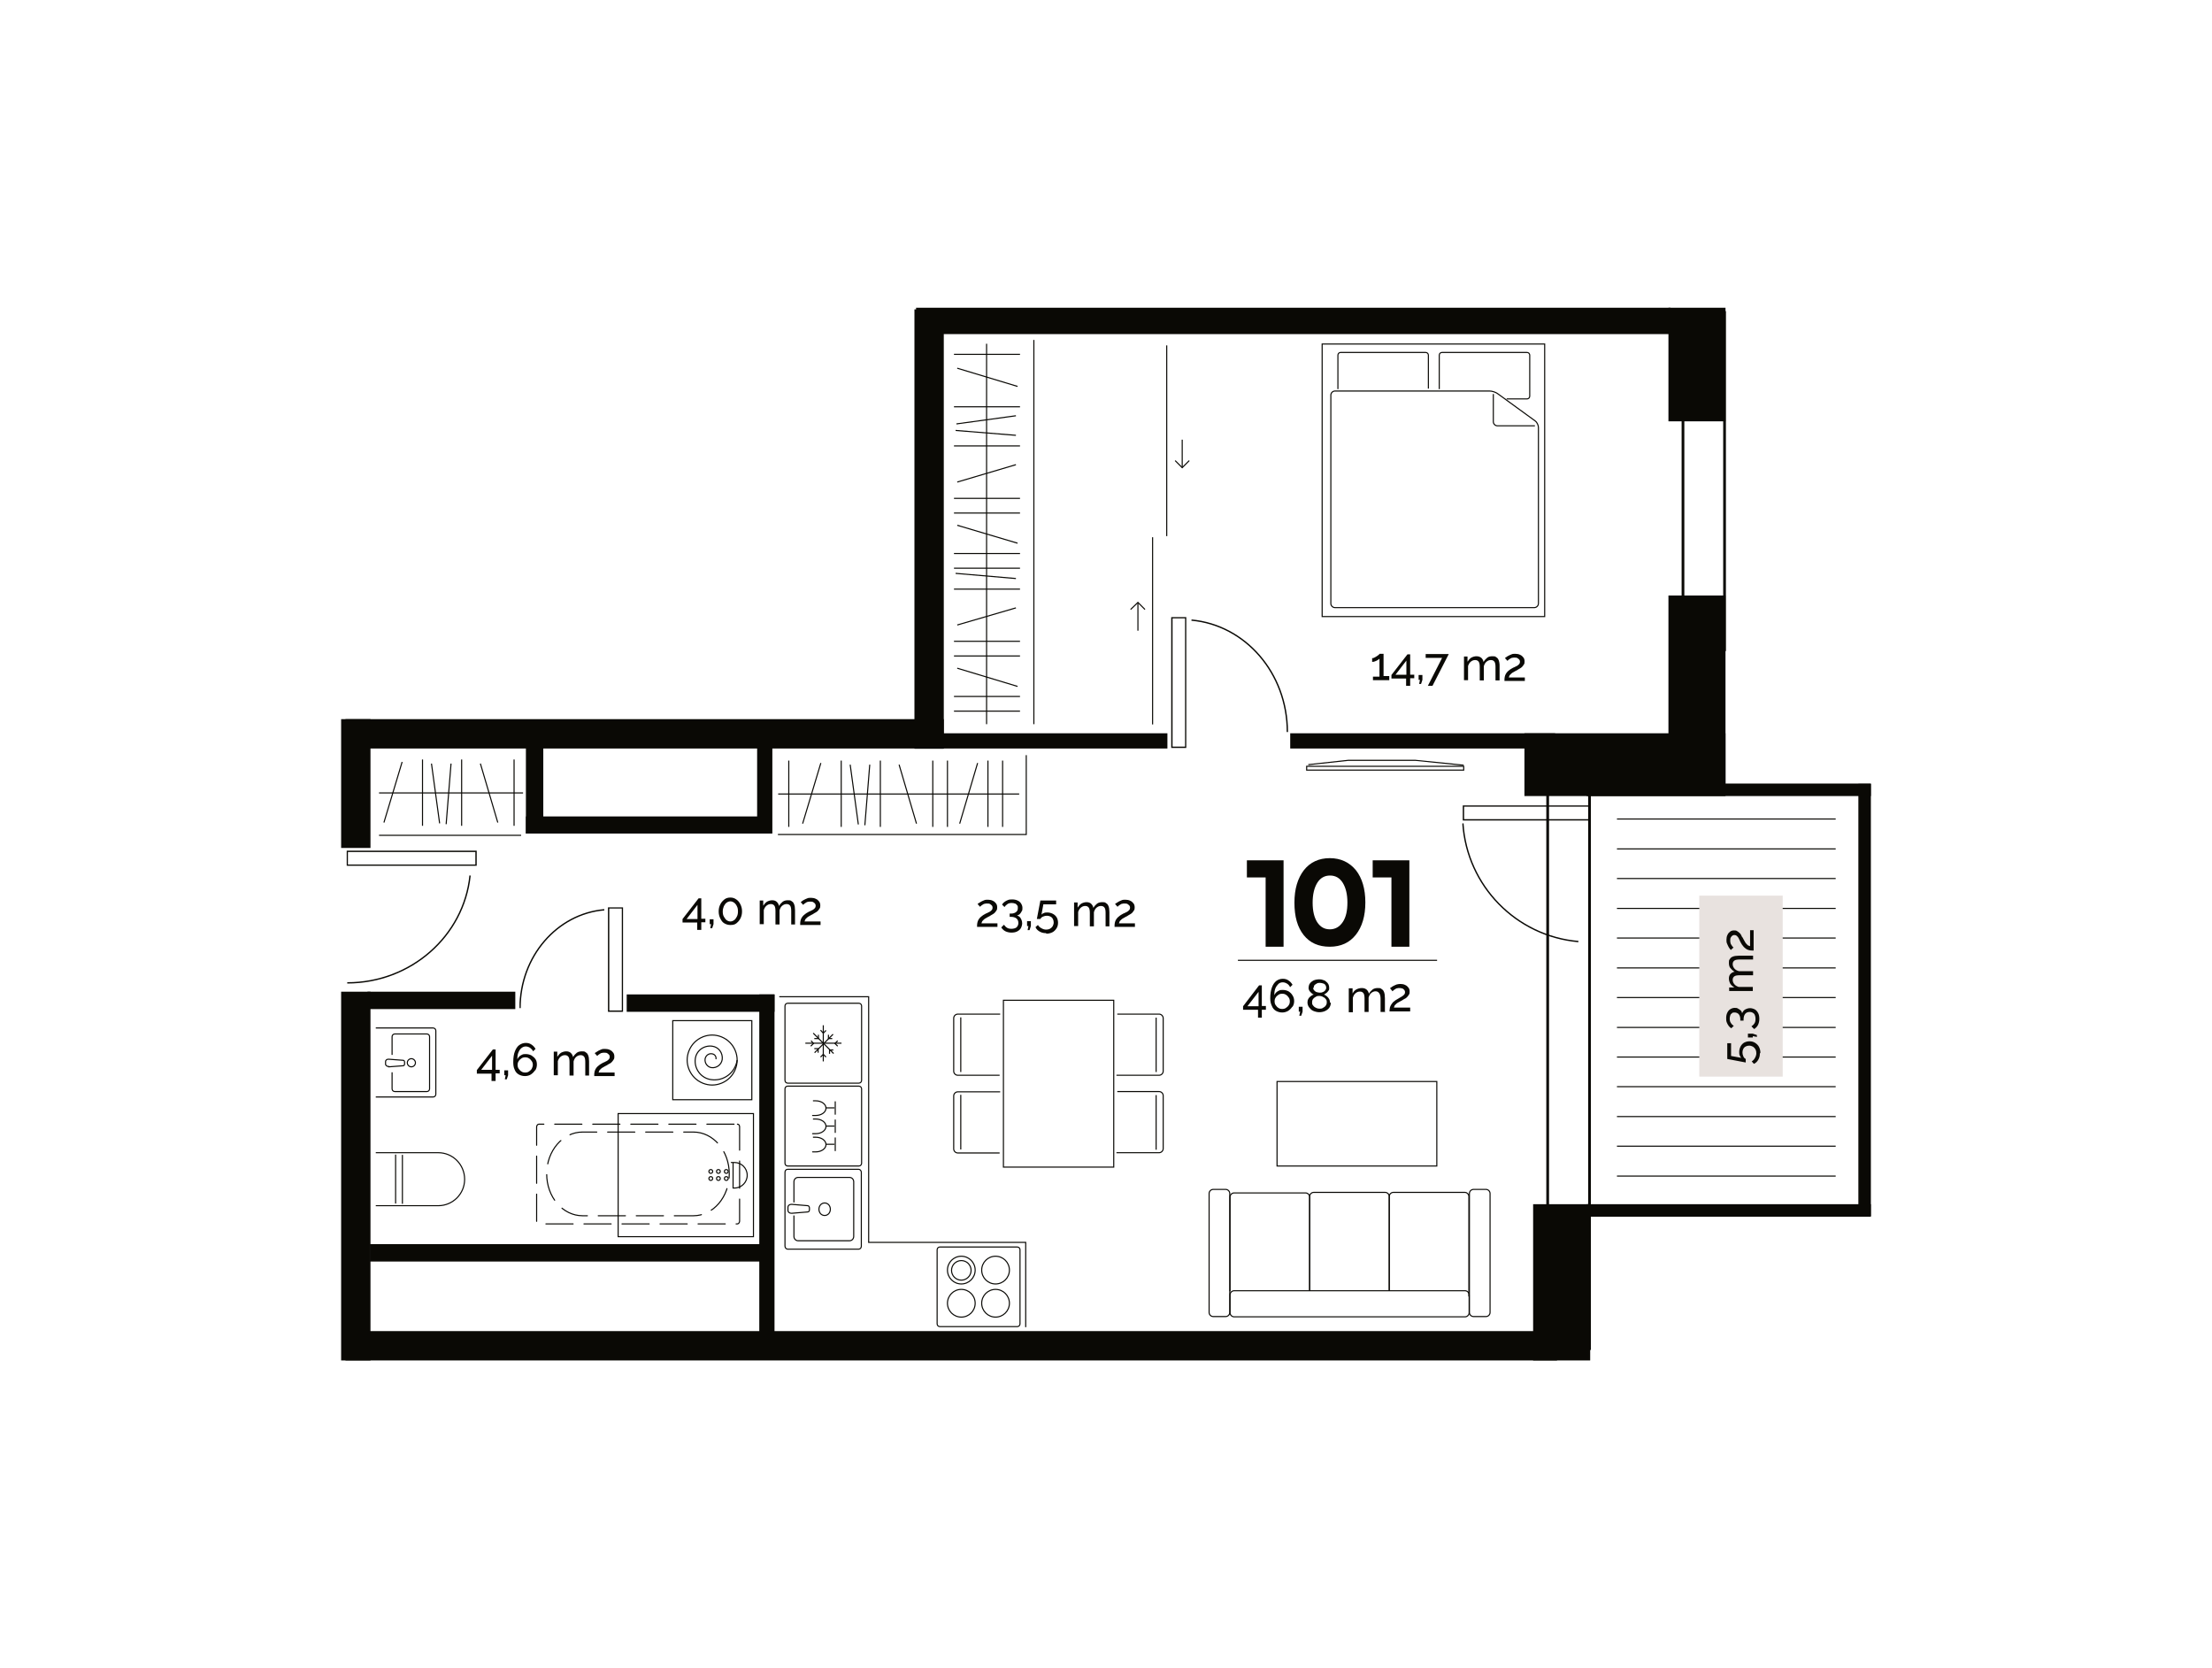 <?xml version="1.0" encoding="UTF-8"?>
<svg id="Layer_1" data-name="Layer 1" xmlns="http://www.w3.org/2000/svg" xmlns:xlink="http://www.w3.org/1999/xlink" version="1.1" viewBox="0 0 814.1 613.9">
  <defs>
    <style>
      .cls-1, .cls-2, .cls-3, .cls-4, .cls-5 {
        fill: none;
      }

      .cls-1, .cls-3 {
        stroke-width: .4px;
      }

      .cls-1, .cls-3, .cls-4, .cls-5 {
        stroke: #0a0905;
      }

      .cls-6 {
        clip-path: url(#clippath);
      }

      .cls-2, .cls-7, .cls-8 {
        stroke-width: 0px;
      }

      .cls-3 {
        stroke-dasharray: 0 0 10 4;
        stroke-linecap: round;
        stroke-linejoin: round;
      }

      .cls-7 {
        fill: #0a0905;
      }

      .cls-4 {
        stroke-width: .5px;
      }

      .cls-9 {
        clip-path: url(#clippath-1);
      }

      .cls-10 {
        clip-path: url(#clippath-4);
      }

      .cls-11 {
        clip-path: url(#clippath-3);
      }

      .cls-12 {
        clip-path: url(#clippath-2);
      }

      .cls-13 {
        clip-path: url(#clippath-7);
      }

      .cls-14 {
        clip-path: url(#clippath-8);
      }

      .cls-15 {
        clip-path: url(#clippath-6);
      }

      .cls-16 {
        clip-path: url(#clippath-5);
      }

      .cls-17 {
        clip-path: url(#clippath-9);
      }

      .cls-18 {
        clip-path: url(#clippath-12);
      }

      .cls-19 {
        clip-path: url(#clippath-10);
      }

      .cls-20 {
        clip-path: url(#clippath-11);
      }

      .cls-8 {
        fill: #e8e2df;
      }

      .cls-21 {
        opacity: 1;
      }
    </style>
    <clipPath id="clippath">
      <rect class="cls-2" x="429.2" y="127.1" width=".4" height="70.2"/>
    </clipPath>
    <clipPath id="clippath-1">
      <rect class="cls-2" x="424" y="197.7" width=".4" height="68.9"/>
    </clipPath>
    <clipPath id="clippath-2">
      <rect class="cls-2" x="418.6" y="221.7" width=".4" height="10.4"/>
    </clipPath>
    <clipPath id="clippath-3">
      <rect class="cls-2" x="416" y="221.4" width="5.5" height="3"/>
    </clipPath>
    <clipPath id="clippath-4">
      <rect class="cls-2" x="434.9" y="161.8" width=".4" height="10.4"/>
    </clipPath>
    <clipPath id="clippath-5">
      <rect class="cls-2" x="432.3" y="169.4" width="5.5" height="3"/>
    </clipPath>
    <clipPath id="clippath-6">
      <rect class="cls-2" x="223.7" y="333.9" width="5.6" height="38.5"/>
    </clipPath>
    <clipPath id="clippath-7">
      <rect class="cls-2" x="191.2" y="334.5" width="31.3" height="36.5"/>
    </clipPath>
    <clipPath id="clippath-8">
      <rect class="cls-2" x="127.6" y="313" width="47.9" height="5.6"/>
    </clipPath>
    <clipPath id="clippath-9">
      <rect class="cls-2" x="431" y="227.1" width="5.6" height="48.2"/>
    </clipPath>
    <clipPath id="clippath-10">
      <rect class="cls-2" x="438.5" y="228" width="35.6" height="41.4"/>
    </clipPath>
    <clipPath id="clippath-11">
      <rect class="cls-2" x="538.2" y="296.4" width="47" height="50.4"/>
    </clipPath>
    <clipPath id="clippath-12">
      <rect class="cls-2" x="538.2" y="296.4" width="47" height="50.4"/>
    </clipPath>
  </defs>
  <g id="Layer_1-2" data-name="Layer 1">
    <line class="cls-1" x1="286.4" y1="292.2" x2="375.1" y2="292.2"/>
    <line class="cls-1" x1="290.3" y1="304.3" x2="290.3" y2="279.9"/>
    <line class="cls-1" x1="309.6" y1="304.3" x2="309.6" y2="279.9"/>
    <line class="cls-1" x1="324" y1="304.3" x2="324" y2="279.9"/>
    <line class="cls-1" x1="343.3" y1="304.3" x2="343.3" y2="279.9"/>
    <line class="cls-1" x1="348.7" y1="304.3" x2="348.7" y2="279.9"/>
    <line class="cls-1" x1="295.4" y1="303.1" x2="302.1" y2="280.8"/>
    <line class="cls-1" x1="353.2" y1="303.1" x2="359.8" y2="280.8"/>
    <line class="cls-1" x1="363.6" y1="304.3" x2="363.6" y2="279.9"/>
    <line class="cls-1" x1="369" y1="304.3" x2="369" y2="279.9"/>
    <line class="cls-1" x1="312.9" y1="281.4" x2="315.9" y2="303.4"/>
    <line class="cls-1" x1="318.3" y1="303.7" x2="320.1" y2="281.4"/>
    <line class="cls-1" x1="330.9" y1="281.4" x2="337.3" y2="303.1"/>
    <line class="cls-1" x1="363.1" y1="126.5" x2="363.1" y2="266.5"/>
    <line class="cls-1" x1="351.1" y1="130.4" x2="375.4" y2="130.4"/>
    <line class="cls-1" x1="351.1" y1="149.7" x2="375.4" y2="149.7"/>
    <line class="cls-1" x1="351.1" y1="164.1" x2="375.4" y2="164.1"/>
    <line class="cls-1" x1="351.1" y1="183.4" x2="375.4" y2="183.4"/>
    <line class="cls-1" x1="351.1" y1="188.8" x2="375.4" y2="188.8"/>
    <line class="cls-1" x1="352.3" y1="135.5" x2="374.5" y2="142.2"/>
    <line class="cls-1" x1="352.3" y1="193.3" x2="374.5" y2="199.9"/>
    <line class="cls-1" x1="351.1" y1="203.7" x2="375.4" y2="203.7"/>
    <line class="cls-1" x1="351.1" y1="209.1" x2="375.4" y2="209.1"/>
    <line class="cls-1" x1="373.9" y1="153" x2="352" y2="156"/>
    <line class="cls-1" x1="351.7" y1="158.4" x2="373.9" y2="160.2"/>
    <line class="cls-1" x1="373.9" y1="171" x2="352.3" y2="177.4"/>
    <line class="cls-1" x1="351.1" y1="216.8" x2="375.4" y2="216.8"/>
    <line class="cls-1" x1="351.1" y1="236" x2="375.4" y2="236"/>
    <line class="cls-1" x1="351.1" y1="241.4" x2="375.4" y2="241.4"/>
    <line class="cls-1" x1="352.3" y1="245.9" x2="374.5" y2="252.6"/>
    <line class="cls-1" x1="351.1" y1="256.3" x2="375.4" y2="256.3"/>
    <line class="cls-1" x1="351.1" y1="261.7" x2="375.4" y2="261.7"/>
    <line class="cls-1" x1="351.7" y1="211" x2="373.9" y2="212.9"/>
    <line class="cls-1" x1="373.9" y1="223.7" x2="352.3" y2="230"/>
    <line class="cls-1" x1="139.5" y1="291.8" x2="192.5" y2="291.8"/>
    <line class="cls-1" x1="155.5" y1="303.9" x2="155.5" y2="279.5"/>
    <line class="cls-1" x1="169.9" y1="303.9" x2="169.9" y2="279.5"/>
    <line class="cls-1" x1="189.2" y1="303.9" x2="189.2" y2="279.5"/>
    <line class="cls-1" x1="141.3" y1="302.7" x2="148" y2="280.4"/>
    <line class="cls-1" x1="158.8" y1="281" x2="161.8" y2="303"/>
    <line class="cls-1" x1="164.2" y1="303.3" x2="166" y2="281"/>
    <line class="cls-1" x1="176.8" y1="281" x2="183.2" y2="302.7"/>
    <rect class="cls-1" x="369.3" y="368.1" width="40.6" height="61.4"/>
    <path class="cls-1" d="M411.2,373.2h15.4c.8,0,1.5.7,1.5,1.5v19.5c0,.8-.7,1.5-1.5,1.5h-15.7"/>
    <line class="cls-1" x1="425.5" y1="374.5" x2="425.5" y2="394.5"/>
    <path class="cls-1" d="M411.2,401.7h15.4c.8,0,1.5.7,1.5,1.5v19.5c0,.8-.7,1.5-1.5,1.5h-15.7"/>
    <line class="cls-1" x1="425.5" y1="403" x2="425.5" y2="423.1"/>
    <path class="cls-1" d="M367.9,424.3h-15.4c-.8,0-1.5-.7-1.5-1.5v-19.5c0-.8.7-1.5,1.5-1.5h15.6"/>
    <line class="cls-1" x1="353.6" y1="423" x2="353.6" y2="402.9"/>
    <path class="cls-1" d="M367.9,395.7h-15.4c-.8,0-1.5-.7-1.5-1.5v-19.5c0-.8.7-1.5,1.5-1.5h15.6"/>
    <line class="cls-1" x1="353.6" y1="394.5" x2="353.6" y2="374.4"/>
    <rect class="cls-1" x="247.6" y="375.6" width="29.1" height="29.1"/>
    <path class="cls-1" d="M271.3,390.1c-.7,4.7-5,7.9-9.6,7.2h0c-3.7-.5-6.3-4-5.8-7.7.4-3,3.2-5,6.2-4.6h0c2.4.3,4,2.5,3.7,4.9-.3,1.9-2,3.2-3.9,3h0c-1.5-.2-2.6-1.6-2.4-3.2h0c.2-1.2,1.3-2.1,2.5-1.9h0c1,.1,1.7,1,1.5,2"/>
    <path class="cls-1" d="M271.3,390.1c0,2.4-1,4.8-2.7,6.5-1.7,1.7-4.1,2.7-6.5,2.7s-4.8-1-6.5-2.7-2.7-4.1-2.7-6.5,1-4.8,2.7-6.5c1.7-1.7,4.1-2.7,6.5-2.7s4.8,1,6.5,2.7,2.7,4.1,2.7,6.5"/>
    <line class="cls-1" x1="145.6" y1="442.9" x2="145.6" y2="424.9"/>
    <path class="cls-1" d="M138.3,424.2h23c5.4,0,9.7,4.4,9.7,9.8,0,5.4-4.4,9.7-9.7,9.7h-23"/>
    <line class="cls-1" x1="148.1" y1="443" x2="148.1" y2="425"/>
    <line class="cls-1" x1="595.1" y1="432.8" x2="675.6" y2="432.8"/>
    <line class="cls-1" x1="595.1" y1="421.8" x2="675.6" y2="421.8"/>
    <line class="cls-1" x1="595.1" y1="410.9" x2="675.6" y2="410.9"/>
    <line class="cls-1" x1="595.1" y1="399.9" x2="675.6" y2="399.9"/>
    <line class="cls-1" x1="595.1" y1="389" x2="675.6" y2="389"/>
    <line class="cls-1" x1="595.1" y1="378.1" x2="675.6" y2="378.1"/>
    <line class="cls-1" x1="595.1" y1="367.1" x2="675.6" y2="367.1"/>
    <line class="cls-1" x1="595.1" y1="356.2" x2="675.6" y2="356.2"/>
    <line class="cls-1" x1="595.1" y1="345.2" x2="675.6" y2="345.2"/>
    <line class="cls-1" x1="595.1" y1="334.3" x2="675.6" y2="334.3"/>
    <line class="cls-1" x1="595.1" y1="323.3" x2="675.6" y2="323.3"/>
    <line class="cls-1" x1="595.1" y1="312.4" x2="675.6" y2="312.4"/>
    <line class="cls-1" x1="595.1" y1="301.4" x2="675.6" y2="301.4"/>
    <rect class="cls-1" x="470" y="398" width="58.8" height="31.1"/>
    <path class="cls-1" d="M511.3,475v-34.7c0-.8.7-1.5,1.5-1.5h26.3c.8,0,1.5.7,1.5,1.5v36.8"/>
    <path class="cls-1" d="M482,475v-34.7c0-.8.7-1.5,1.5-1.5h26.3c.8,0,1.5.7,1.5,1.5v34.7"/>
    <path class="cls-1" d="M452.7,475.2v-34.7c0-.8.7-1.5,1.5-1.5h26.3c.8,0,1.5.7,1.5,1.5v34.6"/>
    <path class="cls-1" d="M454.2,484.6c-.8,0-1.5-.7-1.5-1.5v-6.6c0-.8.7-1.5,1.5-1.5h85c.8,0,1.5.7,1.5,1.5v6.6c0,.8-.7,1.5-1.5,1.5h-85Z"/>
    <path class="cls-1" d="M542.3,484.5c-.8,0-1.5-.7-1.5-1.5v-43.8c0-.8.7-1.5,1.5-1.5h4.6c.8,0,1.5.7,1.5,1.5v43.8c0,.8-.7,1.5-1.5,1.5h-4.6Z"/>
    <path class="cls-1" d="M446.5,484.5c-.8,0-1.5-.7-1.5-1.5v-43.8c0-.8.7-1.5,1.5-1.5h4.6c.8,0,1.5.7,1.5,1.5v43.8c0,.8-.7,1.5-1.5,1.5h-4.6Z"/>
    <path class="cls-3" d="M271.4,413.7c.5,0,.8.4.8,1v34.7c0,.5-.4,1-.8,1h-73.1c-.5,0-.8-.4-.8-1v-34.7c0-.5.4-1,.8-1h73.1Z"/>
    <path class="cls-3" d="M255.2,416.6c7.3,0,13.2,6.9,13.2,15.4h0c0,8.5-5.9,15.4-13.2,15.4h-40.8c-7.3,0-13.2-6.9-13.2-15.4h0c0-8.5,5.9-15.4,13.2-15.4h40.8Z"/>
    <rect class="cls-1" x="227.5" y="409.8" width="49.8" height="45.3"/>
    <path class="cls-1" d="M270.3,437.2c2.6,0,4.7-2.1,4.7-4.7s-2.1-4.7-4.7-4.7-.4,0-.5,0v9.4c.2,0,.3,0,.5,0Z"/>
    <path class="cls-1" d="M261.6,433c.4,0,.7.3.7.7h0c0,.4-.3.7-.7.7h0c-.4,0-.7-.3-.7-.7h0c0-.4.3-.7.7-.7h0Z"/>
    <path class="cls-1" d="M264.4,433c.4,0,.7.3.7.7h0c0,.4-.3.7-.7.7h0c-.4,0-.7-.3-.7-.7h0c0-.4.3-.7.7-.7h0Z"/>
    <path class="cls-1" d="M267.3,433c.4,0,.7.3.7.7h0c0,.4-.3.7-.7.7h0c-.4,0-.7-.3-.7-.7h0c0-.4.3-.7.7-.7h0Z"/>
    <path class="cls-1" d="M261.6,430.4c.4,0,.7.3.7.7h0c0,.4-.3.7-.7.7h0c-.4,0-.7-.3-.7-.7h0c0-.4.3-.7.7-.7h0Z"/>
    <path class="cls-1" d="M264.4,430.4c.4,0,.7.3.7.7h0c0,.4-.3.7-.7.7h0c-.4,0-.7-.3-.7-.7h0c0-.4.3-.7.7-.7h0Z"/>
    <path class="cls-1" d="M267.3,430.4c.4,0,.7.3.7.7h0c0,.4-.3.7-.7.7h0c-.4,0-.7-.3-.7-.7h0c0-.4.3-.7.7-.7h0Z"/>
    <path class="cls-1" d="M375.4,487.2c0,.6-.5,1-1,1h-28.5c-.6,0-1-.5-1-1v-27.3c0-.6.5-1,1-1h28.5c.6,0,1,.5,1,1v27.3Z"/>
    <circle class="cls-1" cx="366.4" cy="467.4" r="5.1"/>
    <circle class="cls-1" cx="366.4" cy="479.6" r="5.1"/>
    <circle class="cls-1" cx="353.8" cy="467.4" r="5.1"/>
    <circle class="cls-1" cx="353.8" cy="467.5" r="3.6"/>
    <circle class="cls-1" cx="353.8" cy="479.6" r="5.1"/>
    <path class="cls-1" d="M138.3,378.3h21.1c.6,0,1,.5,1,1v23.4c0,.6-.5,1-1,1h-21.1"/>
    <path class="cls-1" d="M144.3,388.2v-6.7c0-.6.5-1,1-1h11.8c.6,0,1,.5,1,1v19.2c0,.6-.5,1-1,1h-11.8c-.6,0-1-.5-1-1v-6.1"/>
    <path class="cls-1" d="M151.4,392.6c-.8,0-1.5-.7-1.5-1.5s.7-1.5,1.5-1.5,1.5.7,1.5,1.5-.7,1.5-1.5,1.5Z"/>
    <path class="cls-1" d="M143.1,392.5c-.6,0-1.2-.4-1.2-.9v-.9c0-.6.6-1,1.2-.9l5.3.4c.3,0,.5.3.5.7v.6c0,.4-.2.7-.5.7l-5.3.4Z"/>
    <polyline class="cls-1" points="286.8 366.8 319.7 366.8 319.7 457.2 377.5 457.2 377.5 488.4"/>
    <line class="cls-1" x1="139.5" y1="307.4" x2="191.8" y2="307.4"/>
    <polyline class="cls-1" points="286.3 307.1 377.7 307.1 377.7 277.9"/>
    <rect class="cls-1" x="486.6" y="126.6" width="81.9" height="100.3"/>
    <path class="cls-1" d="M566.2,222.1c0,.8-.7,1.5-1.5,1.5h-73.4c-.8,0-1.5-.7-1.5-1.5v-76.7c0-.8.7-1.5,1.5-1.5h57c.8,0,2.1.4,2.8.9l13.9,10.1c.7.5,1.2,1.6,1.2,2.4v64.8Z"/>
    <path class="cls-1" d="M549.6,145v10.2c0,.8.7,1.5,1.5,1.5h13.8"/>
    <path class="cls-1" d="M492.4,143.2v-12.5c0-.6.5-1,1-1h31.3c.6,0,1,.5,1,1v12.3"/>
    <path class="cls-1" d="M529.7,143.2v-12.5c0-.6.5-1,1-1h31.3c.6,0,1,.5,1,1v15.1c0,.6-.5,1-1,1h-7.5"/>
    <line class="cls-1" x1="380.5" y1="125.1" x2="380.5" y2="266.5"/>
    <path class="cls-1" d="M316.1,369.2c.5,0,1,.4,1,1v27.4c0,.5-.4,1-1,1h-26.2c-.5,0-1-.4-1-1v-27.4c0-.5.4-1,1-1h26.2Z"/>
    <line class="cls-1" x1="306.6" y1="380.6" x2="299.8" y2="387.4"/>
    <line class="cls-1" x1="299.3" y1="380.2" x2="306.8" y2="387.7"/>
    <line class="cls-1" x1="303" y1="377.3" x2="303" y2="390.6"/>
    <line class="cls-1" x1="296.4" y1="383.9" x2="309.7" y2="383.9"/>
    <polyline class="cls-1" points="301.1 387.4 301.1 385.9 299.7 385.9"/>
    <polyline class="cls-1" points="304.9 380.8 304.9 382.2 306.3 382.2"/>
    <polyline class="cls-1" points="306.7 386.4 305.3 386.4 305.3 387.8"/>
    <polyline class="cls-1" points="299.7 382.2 301.2 382.2 301.2 380.8"/>
    <polyline class="cls-1" points="304 389 303 388 302 389"/>
    <polyline class="cls-1" points="302 379.1 303 380.2 304 379.2"/>
    <polyline class="cls-1" points="308.3 383 307.3 384 308.3 385"/>
    <polyline class="cls-1" points="298.4 385 299.4 384 298.5 383"/>
    <path class="cls-1" d="M317,458.6c0,.6-.4,1.1-1,1.1h-26.1c-.5,0-1-.5-1-1.1v-27.2c0-.6.4-1.1,1-1.1h26.1c.5,0,1,.5,1,1.1v27.2Z"/>
    <path class="cls-1" d="M292.2,442.5v-7.6c0-.9.7-1.6,1.5-1.6h19c.8,0,1.5.7,1.5,1.6v20.1c0,.9-.7,1.6-1.5,1.6h-19c-.8,0-1.5-.7-1.5-1.6v-7.7"/>
    <path class="cls-1" d="M305.6,445c0,1.3-.9,2.3-2.1,2.3s-2.1-1-2.1-2.3.9-2.3,2.1-2.3,2.1,1,2.1,2.3Z"/>
    <path class="cls-1" d="M291.3,446.5c-.7,0-1.3-.4-1.3-1.1v-1.1c0-.7.6-1.1,1.3-1.1l6,.5c.3,0,.6.4.6.8v.7c0,.4-.2.8-.6.8l-6,.5Z"/>
    <path class="cls-1" d="M316.1,399.7c.5,0,1,.4,1,1v27.4c0,.5-.4,1-1,1h-26.2c-.5,0-1-.4-1-1v-27.4c0-.5.4-1,1-1h26.2Z"/>
    <path class="cls-1" d="M299.2,418.5c.3,0,.6,0,1,0,2.1,0,3.8,1.2,3.8,2.7s-1.7,2.7-3.8,2.7-.6,0-.9,0"/>
    <line class="cls-1" x1="303.9" y1="421.1" x2="307.1" y2="421.1"/>
    <line class="cls-1" x1="307.4" y1="423.6" x2="307.4" y2="418.6"/>
    <path class="cls-1" d="M299.2,411.8c.3,0,.6,0,1,0,2.1,0,3.8,1.2,3.8,2.7s-1.7,2.7-3.8,2.7-.6,0-.9,0"/>
    <line class="cls-1" x1="303.9" y1="414.4" x2="307.1" y2="414.4"/>
    <line class="cls-1" x1="307.4" y1="416.9" x2="307.4" y2="412"/>
    <path class="cls-1" d="M299.2,405.1c.3,0,.6,0,1,0,2.1,0,3.8,1.2,3.8,2.7s-1.7,2.7-3.8,2.7-.6,0-.9,0"/>
    <line class="cls-1" x1="303.9" y1="407.7" x2="307.1" y2="407.7"/>
    <line class="cls-1" x1="307.4" y1="410.2" x2="307.4" y2="405.3"/>
    <g class="cls-21">
      <g class="cls-6">
        <line class="cls-1" x1="429.4" y1="127.1" x2="429.4" y2="197.3"/>
      </g>
    </g>
    <g class="cls-21">
      <g class="cls-9">
        <line class="cls-1" x1="424.2" y1="197.7" x2="424.2" y2="266.6"/>
      </g>
    </g>
    <g class="cls-21">
      <g class="cls-12">
        <line class="cls-1" x1="418.8" y1="221.7" x2="418.8" y2="232.1"/>
      </g>
    </g>
    <g class="cls-21">
      <g class="cls-11">
        <polyline class="cls-1" points="416.1 224.3 418.8 221.7 421.4 224.3"/>
      </g>
    </g>
    <g class="cls-21">
      <g class="cls-10">
        <line class="cls-1" x1="435.1" y1="172.1" x2="435.1" y2="161.8"/>
      </g>
    </g>
    <g class="cls-21">
      <g class="cls-16">
        <polyline class="cls-1" points="437.7 169.5 435.1 172.1 432.5 169.5"/>
      </g>
    </g>
    <rect class="cls-1" x="480.9" y="282" width="57.8" height="1.4"/>
    <polyline class="cls-1" points="538.7 281.6 520.9 279.8 496.2 279.8 481.5 281.4"/>
    <rect class="cls-8" x="625.4" y="329.6" width="30.7" height="66.6"/>
    <g class="cls-21">
      <g class="cls-15">
        <rect class="cls-4" x="224" y="334.1" width="5.1" height="38"/>
      </g>
    </g>
    <g class="cls-21">
      <g class="cls-13">
        <path class="cls-4" d="M222.4,334.8c-17.4,1.5-31,17.2-31,36.2"/>
      </g>
    </g>
    <g class="cls-21">
      <g class="cls-14">
        <rect class="cls-4" x="127.8" y="313.3" width="47.4" height="5.1"/>
      </g>
    </g>
    <path class="cls-4" d="M127.8,361.7c23.5,0,42.9-17.3,45.2-39.5"/>
    <g class="cls-21">
      <g class="cls-17">
        <rect class="cls-4" x="431.3" y="227.3" width="5.1" height="47.7"/>
      </g>
    </g>
    <g class="cls-21">
      <g class="cls-19">
        <path class="cls-4" d="M438.5,228.2c19.8,1.8,35.3,19.5,35.3,41.2"/>
      </g>
    </g>
    <rect class="cls-5" x="619.4" y="115" width="15.3" height="124.1"/>
    <rect class="cls-5" x="569.6" y="274.3" width="15.4" height="222"/>
    <g class="cls-21">
      <g>
        <g class="cls-20">
          <rect class="cls-4" x="538.6" y="296.6" width="46.4" height="5.1"/>
        </g>
        <g class="cls-18">
          <path class="cls-4" d="M580.9,346.5c-22.9-2-41-20.5-42.5-43.5"/>
        </g>
      </g>
    </g>
    <rect class="cls-7" x="230.9" y="366.2" width="53.9" height="5.9"/>
    <rect class="cls-4" x="230.9" y="366.2" width="53.9" height="5.9"/>
    <rect class="cls-7" x="193.8" y="273.9" width="5.9" height="32.6"/>
    <rect class="cls-4" x="193.8" y="273.9" width="5.9" height="32.6"/>
    <rect class="cls-7" x="278.9" y="273.9" width="5.1" height="32.6"/>
    <rect class="cls-4" x="278.9" y="273.9" width="5.1" height="32.6"/>
    <rect class="cls-7" x="135.5" y="365.2" width="53.9" height="5.9"/>
    <rect class="cls-4" x="135.5" y="365.2" width="53.9" height="5.9"/>
    <rect class="cls-7" x="193.8" y="300.7" width="88.8" height="5.8"/>
    <rect class="cls-4" x="193.8" y="300.7" width="88.8" height="5.8"/>
    <rect class="cls-7" x="136.4" y="458.1" width="143.9" height="5.9"/>
    <rect class="cls-4" x="136.4" y="458.1" width="143.9" height="5.9"/>
    <rect class="cls-7" x="279.7" y="366.2" width="5.1" height="124.7"/>
    <rect class="cls-4" x="279.7" y="366.2" width="5.1" height="124.7"/>
    <rect class="cls-7" x="347" y="270.1" width="82.4" height="5.1"/>
    <rect class="cls-4" x="347" y="270.1" width="82.4" height="5.1"/>
    <rect class="cls-7" x="475.1" y="270.1" width="97" height="5.1"/>
    <rect class="cls-4" x="475.1" y="270.1" width="97" height="5.1"/>
    <rect class="cls-7" x="127.4" y="490.1" width="445.4" height="10.3"/>
    <rect class="cls-4" x="127.4" y="490.1" width="445.4" height="10.3"/>
    <rect class="cls-7" x="127.4" y="264.9" width="219.7" height="10.3"/>
    <rect class="cls-4" x="127.4" y="264.9" width="219.7" height="10.3"/>
    <rect class="cls-7" x="336.8" y="114.1" width="10.3" height="161.2"/>
    <rect class="cls-4" x="336.8" y="114.1" width="10.3" height="161.2"/>
    <rect class="cls-7" x="337.4" y="113.5" width="277.2" height="9.2"/>
    <rect class="cls-4" x="337.4" y="113.5" width="277.2" height="9.2"/>
    <rect class="cls-7" x="125.8" y="365.2" width="10.3" height="135.2"/>
    <rect class="cls-4" x="125.8" y="365.2" width="10.3" height="135.2"/>
    <rect class="cls-7" x="125.8" y="264.9" width="10.3" height="46.9"/>
    <rect class="cls-4" x="125.8" y="264.9" width="10.3" height="46.9"/>
    <rect class="cls-7" x="564.5" y="443.4" width="20.5" height="57"/>
    <rect class="cls-4" x="564.5" y="443.4" width="20.5" height="57"/>
    <rect class="cls-7" x="614.3" y="219.4" width="20.5" height="72.3"/>
    <rect class="cls-4" x="614.3" y="219.4" width="20.5" height="72.3"/>
    <rect class="cls-7" x="614.3" y="113.5" width="20.5" height="41.3"/>
    <rect class="cls-4" x="614.3" y="113.5" width="20.5" height="41.3"/>
    <rect class="cls-7" x="561.3" y="270.1" width="73.5" height="22.6"/>
    <rect class="cls-4" x="561.3" y="270.1" width="73.5" height="22.6"/>
    <rect class="cls-7" x="584.2" y="443.4" width="104.1" height="4.1"/>
    <rect class="cls-4" x="584.2" y="443.4" width="104.1" height="4.1"/>
    <rect class="cls-7" x="584.2" y="288.6" width="104.1" height="4.1"/>
    <rect class="cls-4" x="584.2" y="288.6" width="104.1" height="4.1"/>
    <rect class="cls-7" x="684.2" y="288.7" width="4.1" height="158.6"/>
    <rect class="cls-4" x="684.2" y="288.7" width="4.1" height="158.6"/>
    <g>
      <path class="cls-7" d="M180.9,397.9v-2.8h-5.4v-1.3l5.9-7.6h1v7.5h1.5v1.3h-1.5v2.8h-1.5ZM177.1,393.7h4v-5.2l-4,5.2Z"/>
      <path class="cls-7" d="M185.8,397.2l.3-1.5h-.5v-1.8h1.4v1.8l-.5,1.5h-.7Z"/>
      <path class="cls-7" d="M196.9,393.9c-.4.6-.9,1.1-1.5,1.5s-1.4.6-2.2.6-1.6-.2-2.3-.6-1.2-1-1.5-1.8c-.4-.8-.5-1.7-.5-2.8,0-1.6.2-2.9.6-3.9s.9-1.8,1.6-2.3c.7-.5,1.5-.8,2.4-.8s1.5.2,2.1.6,1.1.9,1.5,1.6l-.9.9c-.2-.5-.6-.9-1.1-1.3-.5-.3-1-.5-1.6-.5s-1.1.2-1.6.6c-.5.4-.8.9-1.1,1.6s-.4,1.5-.4,2.5c.2-.4.4-.7.7-1s.7-.5,1.1-.7.8-.2,1.3-.2c.8,0,1.5.2,2.1.5.6.4,1.1.8,1.5,1.4.4.6.5,1.3.5,2s-.2,1.5-.6,2.1ZM194.7,394.3c.4-.3.8-.6,1-1s.4-.9.4-1.4-.1-1-.4-1.4c-.3-.4-.6-.8-1-1-.4-.3-.9-.4-1.4-.4s-1,.1-1.4.4c-.4.3-.8.6-1,1-.3.4-.4.9-.4,1.4s.1,1,.4,1.4.6.8,1,1c.4.3.9.4,1.4.4s1-.1,1.4-.4Z"/>
      <path class="cls-7" d="M216.9,395.8h-1.5v-4.9c0-.9-.1-1.6-.4-2-.3-.4-.7-.6-1.3-.6s-1.1.2-1.6.6c-.5.4-.8,1-1,1.7v5.2h-1.5v-4.9c0-.9-.1-1.6-.4-2-.3-.4-.7-.6-1.3-.6s-1.1.2-1.6.6c-.5.4-.8,1-1,1.6v5.2h-1.5v-8.7h1.3v1.9c.4-.6.8-1.1,1.4-1.5.6-.3,1.2-.5,1.9-.5s1.3.2,1.7.6c.4.4.7.9.8,1.5.4-.7.9-1.2,1.4-1.6.6-.4,1.2-.5,1.9-.5s.9,0,1.3.3.6.4.8.8c.2.3.3.7.4,1.2,0,.4.1.9.1,1.4v5.2Z"/>
      <path class="cls-7" d="M218.7,395.8c0-.5,0-.9.1-1.3s.2-.8.4-1.1c.2-.4.5-.7.8-1,.4-.3.8-.7,1.4-1,.3-.2.7-.4,1-.5s.7-.4,1-.5c.3-.2.5-.4.7-.6.2-.2.3-.5.3-.8s0-.5-.2-.8c-.2-.2-.4-.4-.7-.6s-.7-.2-1.1-.2-.6,0-.9.1c-.3,0-.5.2-.7.3-.2.1-.4.3-.6.4-.2.2-.3.3-.4.4l-.9-1c0-.1.2-.2.5-.4s.5-.3.8-.5.7-.3,1.1-.5.9-.2,1.4-.2,1.3.1,1.8.4c.5.2.9.6,1.2,1,.3.4.4.9.4,1.4s0,.8-.3,1.2c-.2.3-.4.6-.7.9s-.6.5-.9.6c-.3.2-.6.3-.8.5-.5.2-.9.5-1.3.7-.4.2-.7.4-.9.6-.2.2-.4.4-.6.6-.1.2-.2.5-.3.8h5.9v1.3h-7.5Z"/>
    </g>
    <g>
      <path class="cls-7" d="M256.6,342.3v-2.8h-5.4v-1.3l5.9-7.6h1v7.5h1.5v1.3h-1.5v2.8h-1.5ZM252.7,338.2h4v-5.2l-4,5.2Z"/>
      <path class="cls-7" d="M261.4,341.6l.3-1.5h-.5v-1.8h1.4v1.8l-.5,1.5h-.7Z"/>
      <path class="cls-7" d="M273.1,335.4c0,1-.2,1.8-.6,2.6-.4.8-.9,1.3-1.5,1.8s-1.4.6-2.2.6-1.5-.2-2.2-.6-1.1-1-1.5-1.8c-.4-.8-.6-1.6-.6-2.6s.2-1.8.6-2.6c.4-.8.9-1.3,1.5-1.8s1.4-.7,2.2-.7,1.5.2,2.2.7,1.1,1,1.5,1.8c.4.8.6,1.6.6,2.6ZM271.6,335.4c0-.7-.1-1.4-.4-1.9-.2-.5-.6-1-1-1.3-.4-.3-.9-.5-1.4-.5s-1,.2-1.4.5c-.4.3-.7.7-1,1.3-.2.5-.4,1.2-.4,1.9s.1,1.4.4,1.9.6,1,1,1.3c.4.3.9.5,1.4.5s1-.2,1.4-.5c.4-.3.7-.7,1-1.3s.4-1.2.4-1.9Z"/>
      <path class="cls-7" d="M292.7,340.2h-1.5v-4.9c0-.9-.1-1.6-.4-2s-.7-.6-1.3-.6-1.1.2-1.6.6c-.5.4-.8,1-1,1.7v5.2h-1.5v-4.9c0-.9-.1-1.6-.4-2-.3-.4-.7-.6-1.3-.6s-1.1.2-1.6.6-.8,1-1,1.6v5.2h-1.5v-8.7h1.3v1.9c.4-.6.8-1.1,1.4-1.5.6-.3,1.2-.5,1.9-.5s1.3.2,1.7.6c.4.4.7.9.8,1.5.4-.7.9-1.2,1.4-1.6.6-.4,1.2-.5,1.9-.5s.9,0,1.3.3c.3.2.6.4.8.8s.3.7.4,1.2c0,.4.1.9.1,1.4v5.2Z"/>
      <path class="cls-7" d="M294.5,340.2c0-.5,0-.9.1-1.3s.2-.8.4-1.1c.2-.4.5-.7.8-1,.4-.3.8-.7,1.4-1,.3-.2.7-.4,1-.5s.7-.4,1-.5c.3-.2.5-.4.7-.6s.3-.5.3-.8,0-.5-.2-.8-.4-.4-.7-.6-.7-.2-1.1-.2-.6,0-.9.1c-.3,0-.5.2-.7.3-.2.1-.4.3-.6.4-.2.2-.3.3-.4.4l-.9-1c0,0,.2-.2.5-.4s.5-.4.8-.5c.3-.2.7-.3,1.1-.5s.9-.2,1.4-.2,1.3.1,1.8.4c.5.2.9.6,1.2,1,.3.4.4.9.4,1.4s0,.8-.3,1.2c-.2.3-.4.6-.7.9-.3.2-.6.5-.9.6-.3.2-.6.3-.8.5-.5.2-.9.5-1.3.7-.4.2-.7.4-.9.6-.2.2-.4.4-.6.6-.1.2-.2.5-.3.8h5.9v1.3h-7.5Z"/>
    </g>
    <g>
      <path class="cls-7" d="M359.6,340.9c0-.5,0-.9.1-1.3s.2-.8.4-1.1c.2-.4.5-.7.8-1,.4-.3.8-.7,1.4-1,.3-.2.7-.4,1-.5s.7-.4,1-.5c.3-.2.5-.4.7-.6s.3-.5.3-.8,0-.5-.2-.8c-.2-.2-.4-.4-.7-.6s-.7-.2-1.1-.2-.6,0-.9.1c-.3,0-.5.2-.7.3-.2.1-.4.3-.6.4-.2.2-.3.3-.4.4l-.9-1c0-.1.2-.2.5-.4s.5-.3.8-.5.7-.3,1.1-.5.9-.2,1.4-.2,1.3.1,1.8.4c.5.2.9.6,1.2,1,.3.4.4.9.4,1.4s0,.8-.3,1.2c-.2.3-.4.6-.7.9-.3.2-.6.5-.9.6-.3.2-.6.3-.8.5-.5.2-.9.5-1.3.7-.4.2-.7.4-.9.6-.2.2-.4.4-.6.6-.1.2-.2.5-.3.8h5.9v1.3h-7.5Z"/>
      <path class="cls-7" d="M373.9,336.8c.5,0,.9.3,1.2.5s.6.6.8,1.1c.2.4.3.9.3,1.4s-.2,1.3-.5,1.8c-.3.5-.8.9-1.4,1.2-.6.3-1.3.4-2.1.4s-1.6-.2-2.2-.5c-.6-.3-1.1-.8-1.5-1.4l1-1c.3.4.6.8,1.1,1.1.4.3,1,.4,1.7.4s1.4-.2,1.8-.5c.4-.4.7-.9.7-1.6s-.2-1.3-.7-1.7c-.5-.4-1.2-.6-2.1-.6h-.4v-1.2h.5c.8,0,1.4-.2,1.9-.6s.6-.9.6-1.5,0-.7-.3-1c-.2-.3-.4-.5-.8-.6-.3-.1-.7-.2-1.1-.2-.6,0-1.2.1-1.6.4s-.8.6-1.1,1.1l-.9-.9c.2-.4.5-.7.9-1,.4-.3.8-.5,1.3-.7.5-.2,1-.2,1.6-.2s1.3.1,1.9.4c.5.2,1,.6,1.3,1.1s.5,1,.5,1.6,0,.9-.3,1.3c-.2.4-.4.7-.7,1-.3.3-.7.4-1.1.5Z"/>
      <path class="cls-7" d="M378.2,342.3l.3-1.5h-.5v-1.8h1.4v1.8l-.5,1.5h-.7Z"/>
      <path class="cls-7" d="M384.9,343.4c-.9,0-1.6-.2-2.3-.6-.7-.4-1.2-.9-1.5-1.6l.9-.8c.3.5.7.9,1.3,1.2.5.3,1.1.5,1.7.5s1-.1,1.4-.3c.4-.2.7-.5,1-.9.2-.4.4-.9.4-1.4s-.1-.9-.3-1.3c-.2-.4-.5-.7-.9-.9s-.8-.3-1.3-.3-.9.1-1.4.3-.8.5-1,.9h-1.3l1.3-6.8h5.8v1.4h-4.7l-.7,3.8c.2-.3.6-.5.9-.6.4-.2.8-.2,1.3-.2.7,0,1.4.2,2,.5.6.3,1.1.8,1.4,1.3s.5,1.2.5,2-.2,1.5-.6,2.1-.9,1.1-1.5,1.4c-.6.3-1.4.5-2.1.5Z"/>
      <path class="cls-7" d="M408.4,340.9h-1.5v-4.9c0-.9-.1-1.6-.4-2-.3-.4-.7-.6-1.3-.6s-1.1.2-1.6.6c-.5.4-.8,1-1,1.7v5.2h-1.5v-4.9c0-.9-.1-1.6-.4-2-.3-.4-.7-.6-1.3-.6s-1.1.2-1.6.6-.8,1-1,1.6v5.2h-1.5v-8.7h1.3v1.9c.4-.6.8-1.1,1.4-1.5.6-.3,1.2-.5,1.9-.5s1.3.2,1.7.6.7.9.8,1.5c.4-.7.9-1.2,1.4-1.6.6-.4,1.2-.5,1.9-.5s.9,0,1.3.3.6.4.8.8c.2.3.3.7.4,1.2,0,.4.1.9.1,1.4v5.2Z"/>
      <path class="cls-7" d="M410.2,340.9c0-.5,0-.9.1-1.3s.2-.8.4-1.1c.2-.4.5-.7.8-1,.4-.3.8-.7,1.4-1,.3-.2.7-.4,1-.5s.7-.4,1-.5c.3-.2.5-.4.7-.6s.3-.5.3-.8,0-.5-.2-.8c-.2-.2-.4-.4-.7-.6s-.7-.2-1.1-.2-.6,0-.9.1c-.3,0-.5.2-.7.3-.2.1-.4.3-.6.4-.2.2-.3.3-.4.4l-.9-1c0-.1.2-.2.5-.4s.5-.3.8-.5.7-.3,1.1-.5.9-.2,1.4-.2,1.3.1,1.8.4c.5.2.9.6,1.2,1,.3.4.4.9.4,1.4s0,.8-.3,1.2c-.2.3-.4.6-.7.9-.3.2-.6.5-.9.6-.3.2-.6.3-.8.5-.5.2-.9.5-1.3.7-.4.2-.7.4-.9.6-.2.2-.4.4-.6.6-.1.2-.2.5-.3.8h5.9v1.3h-7.5Z"/>
    </g>
    <g>
      <path class="cls-7" d="M511.3,249v1.3h-6v-1.3h2.4v-6.6c-.1.1-.3.3-.5.4s-.5.3-.7.4-.5.2-.8.3c-.3,0-.5.1-.7.1v-1.4c.2,0,.5,0,.8-.2s.6-.3.9-.5c.3-.2.5-.4.7-.5.2-.2.3-.3.3-.4h1.5v8.2h2.1Z"/>
      <path class="cls-7" d="M517.5,252.5v-2.8h-5.4v-1.3l5.9-7.6h1v7.5h1.5v1.3h-1.5v2.8h-1.5ZM513.6,248.3h4v-5.2l-4,5.2Z"/>
      <path class="cls-7" d="M522.3,251.7l.3-1.5h-.5v-1.8h1.4v1.8l-.5,1.5h-.7Z"/>
      <path class="cls-7" d="M530.8,242.1h-6.1v-1.4h8.5l-6,11.7h-1.7l5.3-10.4Z"/>
      <path class="cls-7" d="M551.9,250.4h-1.5v-4.9c0-.9-.1-1.6-.4-2-.3-.4-.7-.6-1.3-.6s-1.1.2-1.6.6-.8,1-1,1.7v5.2h-1.5v-4.9c0-.9-.1-1.6-.4-2-.3-.4-.7-.6-1.3-.6s-1.1.2-1.6.6-.8,1-1,1.6v5.2h-1.5v-8.7h1.3v1.9c.4-.6.8-1.1,1.4-1.5.6-.3,1.2-.5,1.9-.5s1.3.2,1.8.6c.4.4.7.9.8,1.5.4-.7.9-1.2,1.4-1.6s1.2-.5,1.9-.5.9,0,1.3.3c.3.2.6.4.8.8.2.3.3.7.4,1.2s.1.9.1,1.4v5.2Z"/>
      <path class="cls-7" d="M553.7,250.4c0-.5,0-.9.1-1.3s.2-.8.4-1.1c.2-.4.5-.7.8-1,.4-.3.8-.7,1.4-1,.3-.2.7-.4,1-.5s.7-.4,1-.5c.3-.2.5-.4.7-.6.2-.2.3-.5.3-.8s0-.5-.2-.8c-.2-.2-.4-.4-.7-.6s-.7-.2-1.1-.2-.6,0-.9.1c-.3,0-.5.2-.7.3-.2.1-.4.3-.6.4-.2.2-.3.3-.4.4l-.9-1c0-.1.2-.2.5-.4s.5-.4.8-.5c.3-.2.7-.3,1.1-.5s.9-.2,1.4-.2,1.3.1,1.8.4c.5.2.9.6,1.2,1,.3.4.4.9.4,1.4s0,.8-.3,1.2c-.2.3-.4.6-.7.9-.3.2-.6.5-.9.6-.3.2-.6.3-.8.5-.5.2-.9.5-1.3.7-.4.2-.7.4-.9.6-.2.2-.4.4-.6.6-.1.2-.2.5-.3.8h5.9v1.3h-7.5Z"/>
    </g>
    <g>
      <path class="cls-7" d="M647.7,387.7c0,.9-.2,1.6-.6,2.3-.4.7-.9,1.2-1.6,1.5l-.8-.9c.5-.3.9-.7,1.2-1.3.3-.5.5-1.1.5-1.7s-.1-1-.3-1.4c-.2-.4-.5-.7-.9-1-.4-.2-.9-.4-1.4-.4s-.9.1-1.3.3c-.4.2-.7.5-.9.9s-.3.8-.3,1.3.1.9.3,1.4.5.8.9,1v1.3l-6.8-1.3v-5.8h1.4v4.7l3.8.7c-.3-.2-.5-.6-.6-.9-.2-.4-.2-.8-.2-1.3,0-.7.2-1.4.5-2,.3-.6.8-1.1,1.3-1.4.6-.3,1.2-.5,2-.5s1.5.2,2.1.6c.6.4,1.1.9,1.4,1.5.3.6.5,1.4.5,2.1Z"/>
      <path class="cls-7" d="M646.6,381.6l-1.5-.3v.5h-1.8v-1.4h1.8l1.5.5v.7Z"/>
      <path class="cls-7" d="M641.1,373.3c0-.5.3-.9.5-1.2s.6-.6,1.1-.8c.4-.2.9-.3,1.4-.3s1.3.2,1.8.5c.5.3.9.8,1.2,1.4s.4,1.3.4,2.1-.2,1.6-.5,2.2c-.3.6-.8,1.1-1.4,1.5l-1-1c.4-.3.8-.6,1.1-1.1.3-.4.4-1,.4-1.7s-.2-1.4-.5-1.8c-.4-.4-.9-.7-1.6-.7s-1.3.2-1.7.7c-.4.5-.6,1.2-.6,2.1v.4h-1.2v-.5c0-.8-.2-1.4-.6-1.9-.4-.4-.9-.6-1.5-.6s-.7,0-1,.3c-.3.2-.5.4-.6.8-.1.3-.2.7-.2,1.1,0,.6.1,1.2.4,1.6.3.5.6.8,1.1,1.1l-.9.9c-.4-.2-.7-.5-1-.9-.3-.4-.5-.8-.7-1.3-.2-.5-.2-1-.2-1.6s.1-1.3.4-1.9.6-1,1.1-1.3c.5-.3,1-.5,1.6-.5s.9,0,1.3.3c.4.2.7.4,1,.7.3.3.4.7.5,1.1Z"/>
      <path class="cls-7" d="M645.2,351.6v1.5h-4.9c-.9,0-1.6.1-2,.4-.4.3-.6.7-.6,1.3s.2,1.1.6,1.6c.4.5,1,.8,1.7,1h5.2v1.5h-4.9c-.9,0-1.6.1-2,.4-.4.3-.6.7-.6,1.3s.2,1.1.6,1.6,1,.8,1.6,1h5.2v1.5h-8.7v-1.3h1.9c-.6-.4-1.1-.8-1.5-1.4-.3-.6-.5-1.2-.5-1.9s.2-1.3.6-1.7c.4-.4.9-.7,1.5-.8-.7-.4-1.2-.9-1.6-1.4s-.5-1.2-.5-1.9,0-.9.3-1.3c.2-.3.4-.6.8-.8.3-.2.7-.3,1.2-.4.4,0,.9-.1,1.4-.1h5.2Z"/>
      <path class="cls-7" d="M645.2,349.8c-.5,0-.9,0-1.3-.1s-.8-.2-1.1-.4-.7-.5-1-.8c-.3-.4-.7-.8-1-1.4-.2-.3-.4-.7-.5-1s-.4-.7-.5-1c-.2-.3-.4-.5-.6-.7-.2-.2-.5-.3-.8-.3s-.5,0-.8.2-.4.4-.6.7-.2.7-.2,1.1,0,.6.1.9c0,.3.2.5.3.7.1.2.3.4.4.6.2.2.3.3.4.4l-1,.9c0,0-.2-.2-.4-.5s-.4-.5-.5-.8c-.2-.3-.3-.7-.5-1.1s-.2-.9-.2-1.4.1-1.3.4-1.8c.2-.5.6-.9,1-1.2.4-.3.9-.4,1.4-.4s.8,0,1.2.3c.3.2.6.4.9.7s.5.6.6.9.3.6.5.8c.2.5.5.9.7,1.3.2.4.4.7.6.9.2.2.4.4.6.6.2.1.5.2.8.3v-5.9h1.3v7.5Z"/>
    </g>
    <g>
      <path class="cls-7" d="M463,374.5v-2.9h-5.5v-1.3l5.9-7.7h1v7.6h1.5v1.4h-1.5v2.9h-1.5ZM459.1,370.3h4.1v-5.3l-4.1,5.3Z"/>
      <path class="cls-7" d="M475.6,370.5c-.4.6-.9,1.1-1.5,1.5-.7.4-1.4.6-2.2.6s-1.6-.2-2.3-.6c-.7-.4-1.2-1-1.5-1.8-.4-.8-.6-1.7-.6-2.8,0-1.6.2-2.9.6-4,.4-1.1.9-1.8,1.6-2.4.7-.5,1.5-.8,2.4-.8s1.5.2,2.1.6c.6.4,1.1.9,1.5,1.6l-.9.9c-.2-.5-.6-1-1.1-1.3-.5-.3-1-.5-1.6-.5s-1.2.2-1.6.6-.8.9-1.1,1.6c-.3.7-.4,1.6-.4,2.5.2-.4.4-.7.7-1s.7-.5,1.1-.7c.4-.2.9-.2,1.3-.2.8,0,1.5.2,2.1.5.6.4,1.1.8,1.5,1.5.4.6.6,1.3.6,2.1s-.2,1.5-.6,2.1ZM473.3,370.9c.4-.3.8-.6,1-1,.3-.4.4-.9.4-1.4s-.1-1-.4-1.4c-.3-.4-.6-.8-1-1-.4-.3-.9-.4-1.4-.4s-1,.1-1.4.4c-.4.3-.8.6-1,1-.3.4-.4.9-.4,1.4s.1,1,.4,1.4c.3.4.6.8,1,1,.4.3.9.4,1.4.4s1-.1,1.4-.4Z"/>
      <path class="cls-7" d="M478.2,373.8l.3-1.5h-.5v-1.8h1.4v1.8l-.5,1.5h-.7Z"/>
      <path class="cls-7" d="M489.8,369c0,.7-.2,1.3-.6,1.9-.4.5-.9.9-1.6,1.2s-1.4.4-2.1.4-1.5-.2-2.2-.5-1.1-.8-1.5-1.3c-.4-.5-.6-1.2-.6-1.8s.1-.9.3-1.3.5-.7.9-1,.7-.5,1.1-.6c-.3-.1-.6-.3-.9-.6s-.5-.5-.7-.8-.3-.7-.3-1,.1-1,.3-1.4c.2-.4.5-.7.9-1,.4-.3.8-.5,1.2-.6.5-.1.9-.2,1.4-.2s.9,0,1.4.2c.5.1.9.3,1.2.6.4.3.7.6.9,1s.3.8.3,1.4,0,.7-.3,1c-.2.3-.4.6-.7.8s-.6.4-.9.6c.4.2.8.4,1.1.7s.6.6.8,1,.3.8.3,1.3ZM488.3,368.9c0-.4,0-.7-.2-1-.2-.3-.4-.5-.6-.7-.3-.2-.6-.3-.9-.5-.3-.1-.6-.2-1-.2s-.9,0-1.3.3c-.4.2-.8.5-1,.8-.3.3-.4.8-.4,1.2s0,.7.2,1,.4.5.6.7c.3.2.6.4.9.5.3.1.6.2,1,.2s.9,0,1.3-.3c.4-.2.8-.5,1-.8.3-.4.4-.8.4-1.2ZM483.3,363.5c0,.4.1.7.4,1s.5.5.9.6c.4.1.7.2,1.1.2s.7,0,1.1-.2c.4-.1.7-.4.9-.6.2-.3.4-.6.4-1s-.1-.7-.3-1-.5-.5-.9-.6-.7-.2-1.1-.2-.8,0-1.1.2c-.4.2-.6.4-.9.6-.2.3-.3.6-.3,1Z"/>
      <path class="cls-7" d="M509.6,372.4h-1.5v-4.9c0-.9-.2-1.6-.5-2s-.7-.7-1.3-.7-1.1.2-1.6.6c-.5.4-.8,1-1,1.7v5.3h-1.5v-4.9c0-.9-.1-1.6-.4-2-.3-.4-.7-.6-1.3-.6s-1.1.2-1.6.6c-.5.4-.8,1-1,1.7v5.3h-1.5v-8.8h1.4v1.9c.4-.7.8-1.2,1.4-1.5s1.2-.5,2-.5,1.3.2,1.8.6c.4.4.7.9.8,1.5.4-.7.9-1.2,1.4-1.6.6-.4,1.2-.5,1.9-.5s.9,0,1.3.3.6.4.8.8c.2.3.3.7.4,1.2,0,.4.1.9.1,1.5v5.3Z"/>
      <path class="cls-7" d="M511.4,372.4c0-.5,0-.9.1-1.3,0-.4.2-.8.4-1.2.2-.4.5-.7.8-1.1.4-.3.8-.7,1.4-1,.3-.2.7-.4,1-.6.3-.2.7-.4,1-.6.3-.2.5-.4.7-.6.2-.2.3-.5.3-.8s0-.5-.2-.8c-.2-.2-.4-.5-.7-.6s-.7-.2-1.1-.2-.6,0-.9.1c-.3,0-.5.2-.7.3s-.4.3-.6.4c-.2.2-.3.3-.4.4l-.9-1.1c0-.1.2-.2.5-.4s.5-.4.8-.5c.3-.2.7-.3,1.1-.5.4-.1.9-.2,1.4-.2s1.3.1,1.8.4c.5.2.9.6,1.2,1,.3.4.4.9.4,1.4s0,.8-.3,1.2c-.2.3-.4.6-.7.9-.3.3-.6.5-.9.6-.3.2-.6.3-.8.5-.5.3-.9.5-1.3.7-.4.2-.7.4-.9.6s-.4.4-.6.6c-.1.2-.2.5-.3.8h6v1.4h-7.6Z"/>
    </g>
    <g>
      <path class="cls-7" d="M465.8,348.4v-25.5h-6.9v-6.3h13.5v31.8h-6.6Z"/>
      <path class="cls-7" d="M489.4,348.4c-4.1,0-7.3-1.4-9.6-4.3-2.3-2.9-3.4-6.8-3.4-11.9s1.2-9,3.5-12c2.3-2.9,5.5-4.4,9.5-4.4s7.2,1.5,9.6,4.4c2.3,2.9,3.5,6.9,3.5,11.9s-1.2,9-3.5,11.9c-2.3,2.9-5.5,4.4-9.6,4.4ZM489.4,342c2,0,3.6-.9,4.8-2.7s1.7-4.2,1.7-7.2-.6-5.4-1.7-7.2-2.7-2.7-4.7-2.7-3.6.9-4.7,2.7c-1.1,1.8-1.7,4.2-1.7,7.3s.6,5.5,1.7,7.2c1.2,1.8,2.7,2.6,4.7,2.6Z"/>
      <path class="cls-7" d="M512.1,348.4v-25.5h-6.9v-6.3h13.5v31.8h-6.6Z"/>
    </g>
    <line class="cls-1" x1="455.6" y1="353.4" x2="528.9" y2="353.4"/>
  </g>
</svg>
